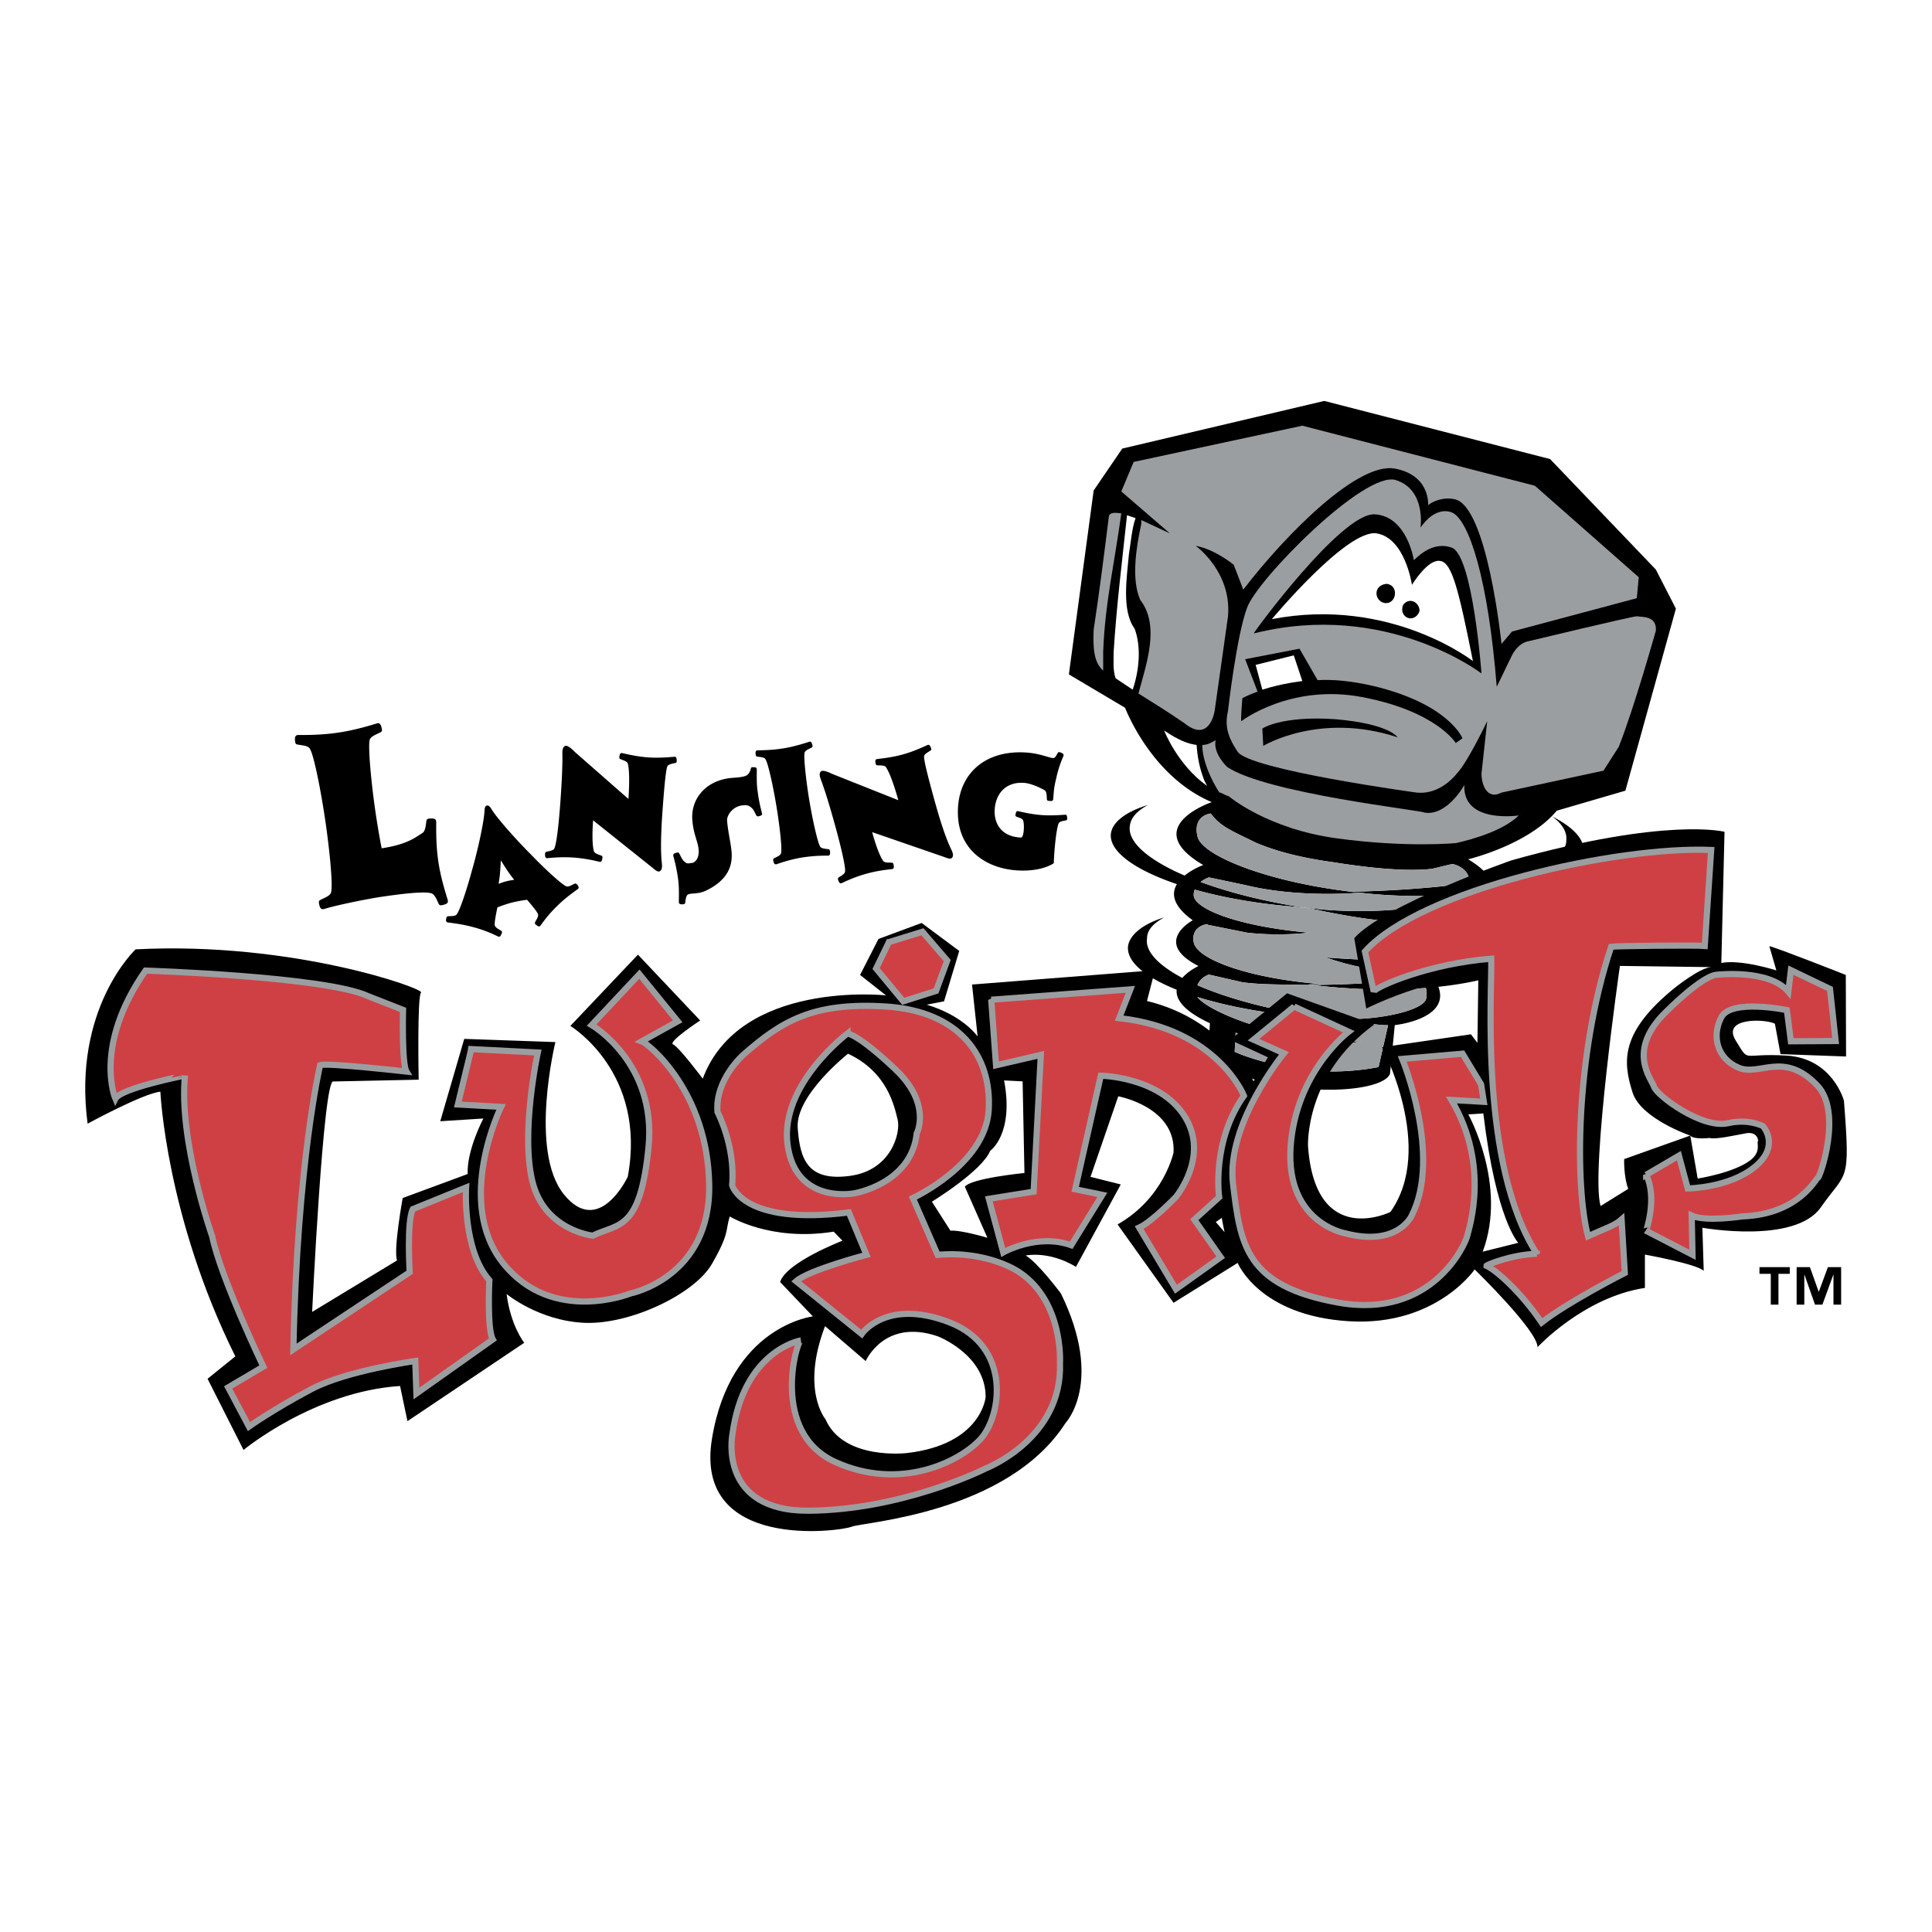 <svg xmlns="http://www.w3.org/2000/svg" width="2500" height="2500" viewBox="0 0 192.756 192.756"><path fill-rule="evenodd" clip-rule="evenodd" fill="#fff" d="M0 0h192.756v192.756H0V0z"/><path d="M155.32 80.883l6.846-1.997 5.039-18.159-1.998-3.898-10.553-11.028-22.531-5.8-20.156 4.754-2.852 4.183-2.473 18.348 5.609 3.329s2.566 6.846 8.65 9.413c0 0-7.32 2.472-.855 6.275 0 0-1.023.371-1.857 1.053-3.566-1.538-5.709-3.321-5.463-4.951.096-.856.762-1.521 1.807-2.092-2.186.666-3.613 1.711-3.707 2.947-.107 1.751 2.484 3.561 6.594 4.951-.553.918-.455 2.14 1.582 3.606 0 0-4.088 2.187.57 4.564 0 0-.967.443-1.615 1.186-2.373-1.261-3.717-2.643-3.518-3.944 0-.855.664-1.521 1.711-2.091-2.188.666-3.52 1.806-3.613 2.947-.09 1.525 1.771 3.031 4.859 4.264-.092.941.637 2.096 3.316 3.342l-.189 3.328s2.186 2.092 7.605 2.947 10.078.096 10.553-1.236l.477-4.848s5.572-.588 4.35-3.824c6.1-.654 10.078-2.412 10.195-4.353.096-1.236-1.045-2.472-3.137-3.518.951.761 1.521 1.521 1.426 2.377-.035 2.407-4.24 3.742-9.047 4.47a8.143 8.143 0 0 0-.365-.477s5.895-.762 1.711-5.04c0 0 3.955-1.101 4.482-3 5.23-.735 9.104-2.238 9.209-4.035.096-1.142-1.047-2.377-3.137-3.423.949.665 1.52 1.52 1.426 2.377 0 1.959-3.424 3.179-7.609 3.935-.287-.621-.955-1.3-2.184-2.034.001.001 5.991-1.425 8.842-4.848zm-8.746 7.131c-.004.029-.016.058-.02.086-4.525.635-9.396.82-11.656.866 3.531.476 7.262.535 10.672.284-2.533 1.526-9.332 1.994-14.479 1.403l.004-.001-.033-.002a42.398 42.398 0 0 1-.557-.069l.166.038a34.107 34.107 0 0 1-.283-.029l.428.062c1.217.274 5.863 1.272 9.387 1.355l2.377-.095h.096s1.615.855 1.521 2.091c-.096 1.236-2.188 2.282-11.885 1.521 0 0 2.662 1.046 5.99 1.331h2.367c-.016-.008-.02-.01.008 0h-.008c.082.037.6.268 1.041.744-4.113.531-8.436.66-10.842.666 4.18.506 8.061.564 11.391.303.084.303.107.65.035 1.045-.252 1.348-5.732 2.322-8.895 1.996h.148-.152a7.068 7.068 0 0 1-1.084-.189c.023.023.373.096.896.188-.158 0-.316-.002-.473-.006a.45.45 0 0 0 .051.008h.428c1.557.277 4.637.736 5.277.666l-.951 4.184s-3.898.855-8.082.188c-4.088-.664-6.273-1.709-6.273-1.709l.094-1.904c6.371 2.094 12.551.857 12.551.857-7.539.174-15.152-2.811-16.371-4.422 3.25 1.014 7.398 1.76 11.902 2.045.48.061.924.082 1.375.088-5.205-.623-9.926-1.848-13.271-3.309a1.848 1.848 0 0 1 1.154-1.057l3.326.76c1.338.197 3.42.242 5.113.236.229.02.873.035 1.811.033-.127-.016-.252-.029-.379-.047.812-.014 1.346-.031 1.346-.031-7.225-.572-12.453-2.473-12.738-4.185-.287-1.616 1.33-1.806 1.33-1.806s.096.095.191.095l3.803.761c3.326.381 6.18 0 6.18 0-7.416-.665-11.6-2.472-11.504-3.803 0-.179.041-.34.1-.491 2.949.828 6.479 1.449 10.262 1.727.334.037.637.073.93.104-3.986-.586-7.656-1.506-10.604-2.595.279-.22.59-.375.834-.456l3.611.761c5.42 1.331 11.41.761 11.41.761a84.25 84.25 0 0 1-.814-.091l.072-.002a.136.136 0 0 1-.02-.002h-.084c-8.605-1.028-14.949-3.673-15.318-5.515-.475-1.996 1.143-2.281 1.332-2.281.949 1.331 2.281 1.805 4.373 2.852 1.711.76 4.277 1.521 7.797 1.997 5.324.854 8.271.854 9.887.666l1.996-.476c.285-.002 1.807.474 1.713 1.805z" fill-rule="evenodd" clip-rule="evenodd"/><path d="M119.197 88.758c-.059.151-.1.312-.1.491-.096 1.331 4.088 3.138 11.504 3.803 0 0-2.854.381-6.18 0l-3.803-.761c-.096 0-.191-.095-.191-.095s-1.617.19-1.33 1.806c.285 1.711 5.514 3.612 12.738 4.185 0 0-.533.018-1.346.031.127.018.252.031.379.047 2.406-.006 6.729-.135 10.842-.666-.441-.477-.959-.707-1.041-.744h-2.367c-3.328-.285-5.99-1.331-5.99-1.331 9.697.761 11.789-.285 11.885-1.521.094-1.236-1.521-2.091-1.521-2.091h-.096l-2.377.095c-3.523-.083-8.17-1.081-9.387-1.355l-.428-.062c-.293-.031-.596-.067-.93-.104-3.782-.278-7.312-.9-10.261-1.728z" fill-rule="evenodd" clip-rule="evenodd" fill="#9b9ea0"/><path d="M135.641 89.06s-5.99.57-11.41-.761l-3.611-.761a2.89 2.89 0 0 0-.834.456c2.947 1.089 6.617 2.009 10.604 2.595.094.01.191.021.283.029l-.166-.038c.184.024.369.047.557.069l.033.002c.225-.04.402.023.646.023-.221 0-.434-.01-.646-.023l-.004.001c5.146.591 11.945.124 14.479-1.403-3.41.251-7.141.192-10.672-.284l-.072.002c.268.033.537.063.813.093z" fill-rule="evenodd" clip-rule="evenodd" fill="#9b9ea0"/><path d="M144.861 86.207l-1.996.476c-1.615.188-4.562.188-9.887-.666-3.52-.476-6.086-1.236-7.797-1.997-2.092-1.047-3.424-1.521-4.373-2.852-.189 0-1.807.285-1.332 2.281.369 1.842 6.713 4.486 15.318 5.515h.084l.02.002c2.26-.046 7.131-.231 11.656-.866.004-.029.016-.057.02-.086.094-1.331-1.428-1.807-1.713-1.807zM129.059 98.232c-1.693.006-3.775-.039-5.113-.236l-3.326-.76s-.791.195-1.154 1.057c3.346 1.461 8.066 2.686 13.271 3.309.156.004.314.006.473.006-.523-.092-.873-.164-.896-.188.312.086.68.146 1.084.189h.152-.148c3.162.326 8.643-.648 8.895-1.996a2.313 2.313 0 0 0-.035-1.045c-3.33.262-7.211.203-11.391-.303-.939.003-1.584-.013-1.812-.033z" fill-rule="evenodd" clip-rule="evenodd" fill="#9b9ea0"/><path d="M119.459 99.469c1.219 1.611 8.832 4.596 16.371 4.422 0 0-6.18 1.236-12.551-.857l-.094 1.904s2.186 1.045 6.273 1.709c4.184.668 8.082-.188 8.082-.188l.951-4.184c-.641.07-3.721-.389-5.277-.666h-.428a.45.45 0 0 1-.051-.008 11.938 11.938 0 0 1-1.375-.088c-4.503-.284-8.651-1.031-11.901-2.044z" fill-rule="evenodd" clip-rule="evenodd" fill="#9b9ea0"/><path d="M140.67 96.855h.008c-.028-.009-.024-.007-.008 0z" fill-rule="evenodd" clip-rule="evenodd" fill="#fff"/><path d="M131.096 90.652c.213.014.426.023.646.023-.244.001-.422-.062-.646-.023z" fill-rule="evenodd" clip-rule="evenodd"/><path d="M110.064 66.907v-1.902c.191-4.943 1.141-8.842 1.807-13.786-.666-.095-1.141-.095-1.236.284-.475 3.803-.951 7.607-1.52 11.315-.095 2.093.094 3.328.949 4.089z" fill-rule="evenodd" clip-rule="evenodd" fill="#9b9ea0"/><path d="M113.012 68.808c.666-1.996.855-4.278.191-6.084-1.332-1.806-.762-5.229-.572-7.417.191-1.14.287-2.566.666-3.612l-.855-.286c-.475 4.47-1.047 9.033-1.33 13.597 0 .951-.096 1.807.189 2.662l1.711 1.14z" fill-rule="evenodd" clip-rule="evenodd" fill="#fff"/><path d="M113.867 52.266c-.475 2.187-1.045 5.514-.094 7.606 1.996 2.566.57 6.465-.191 9.317 1.521.951 3.043 1.9 4.564 2.947 2.566 2.091 3.043-1.236 3.043-1.236l1.33-9.413c.381-4.469-3.232-7.036-3.232-7.036 1.996.38 3.803 1.902 3.803 1.902l.951 2.472c4.469-5.8 11.504-12.74 15.117-12.075 3.611.665 3.326 3.708 3.326 3.708-.189 0 1.047-.951 2.568-.665 3.326.475 4.754 14.451 4.754 14.451l1.045-1.236 12.455-3.328.189-2.092-10.363-9.127-23.197-5.989-16.828 3.613-1.236 2.947 4.85 4.184-2.854-1.331v.381z" fill-rule="evenodd" clip-rule="evenodd" fill="#9b9ea0"/><path d="M149.33 68.523l1.426-2.947s.57-1.426 1.807-1.616c0 0 10.27-2.472 10.744-2.472.475.095 1.996-.095 1.9 1.426 0 0-2.186 7.796-3.707 11.6l-1.521 2.376-10.172 2.186c-1.428.762-1.998-.759-1.998-1.9l.57-5.229s-1.9 3.993-2.947 5.134c-.76.951-2.186 2.186-4.088 1.996 0 0-16.732-2.28-17.873-4.088-1.141-1.71-1.236-2.756-.951-4.086 0 0 .855-7.512 1.902-10.268.949-2.757 11.693-13.69 14.83-12.74 3.043.951 2.473 4.754 2.473 4.754s1.33-2.187 3.137-1.521c1.712.757 3.613 6.652 4.468 17.395z" fill-rule="evenodd" clip-rule="evenodd" fill="#9b9ea0"/><path d="M125.086 63.198c-.094 0 8.748-12.073 12.074-11.884 3.234.19 3.898 4.565 3.898 4.565.096 0 1.711-1.997 3.803-1.236 2.092.854 2.947 12.548 2.947 12.548s-9.505-7.319-22.722-3.993z" fill-rule="evenodd" clip-rule="evenodd"/><path d="M126.893 61.773s7.512-9.032 10.459-8.557c2.852.476 3.518 5.134 3.518 5.134s1.615-2.663 2.852-2.377c1.141.19 1.807 2.853 3.232 9.983-.001.001-8.272-6.465-20.061-4.183z" fill-rule="evenodd" clip-rule="evenodd" fill="#fff"/><path d="M125.467 68.999l-1.236-3.232 5.42-1.046 1.807 3.138c1.615-.095 3.422.095 5.514.57 7.605 1.807 8.938 5.229 8.938 5.229l-.666.475s-1.902-3.139-9.223-4.563c-7.225-1.426-12.168 2.377-12.168 2.377-.096 0 .094-2.282.094-2.282s.475-.286 1.52-.666z" fill-rule="evenodd" clip-rule="evenodd"/><path d="M125.943 72.707l.094 1.711s5.609-3.424 13.406-.855c0 0-.762-1.331-6.18-1.806-5.419-.382-7.415.95-7.32.95z" fill-rule="evenodd" clip-rule="evenodd"/><path d="M125.943 68.808l-.666-2.472 3.803-.951.855 2.567c.001.001-1.9.191-3.992.856z" fill-rule="evenodd" clip-rule="evenodd" fill="#fff"/><path d="M138.396 58.255c.57.095.855.57.762 1.14-.096.477-.477.856-1.047.762a.986.986 0 0 1-.76-1.141c.096-.475.571-.761 1.045-.761zM140.869 59.967c.475.095.76.57.76.951-.094.476-.57.855-1.045.76-.477-.095-.762-.57-.666-1.045 0-.382.477-.761.951-.666z" fill-rule="evenodd" clip-rule="evenodd"/><path d="M120.428 78.411c-.096-.19-.189-.38-.285-.571-.477-1.236-.666-2.282-.76-3.518-1.617-.19-3.139-1.426-3.232-1.426-.001.001 1.329 3.423 4.277 5.515z" fill-rule="evenodd" clip-rule="evenodd" fill="#fff"/><path d="M121.758 79.075h-.094c-.762-1.14-1.711-3.136-1.711-4.752.475 0 .855-.19 1.33-.475-.285 1.33 1.141 2.662 1.141 2.662 3.898 2.661 19.775 4.374 19.682 4.563 2.281.381 3.992-2.757 3.992-2.757-.189 3.898 5.42 3.042 5.42 3.042s1.9-1.806-.096.096c-1.9 1.806-6.18 2.662-6.18 2.662s-4.943.475-11.885-.476c-6.939-.95-10.742-4.183-10.742-4.183-.285-.095-.666-.287-.857-.382z" fill-rule="evenodd" clip-rule="evenodd" fill="#9b9ea0"/><path d="M42.009 99.023c-.397.359-.239 8.697-.239 8.697l-8.504.18c-1.015-.463-2.124 22.992-2.124 22.992l8.474-5.141c-.391-.986.559-6.223.559-6.223l6.481-2.395c-.093-2.402 1.569-5.541 1.569-5.541l-4.3.275 2.393-8.217 9.095.318s-2.663 10.855.846 15.195 6.372-1.754 6.372-1.754c1.939-10.436-5.725-15.053-5.725-15.053l6.741-7.11 6.208 6.567s-3.271 2.154-2.698 2.389c.572.236 2.955 3.418 2.955 3.418 3.693-9.881 18.284-8.311 18.284-8.311L85.81 97.27l1.836-3.591 4.307-1.595 3.75 2.792-1.516 5.027-1.73.334c3.693 1.107 5.081 3.176 5.081 3.176l-.557-5.186 18.008-1.408.182.211-.736 2.838c7.664 1.846 10.629 8.012 10.629 8.012l1.438-2.393-3.756-1.742 5.67-4.641 8.695 3.113c-6.965 5.025-6.609 12.146-6.609 12.146.74 10.25 8.219 6.557 8.219 6.557 4.525-6.371-.83-16.438-.83-16.438l8.865-1.291.648.859.09-6.4c-4.711-.277-11.18 2.969-11.18 2.969l-1.197-7.02c2.953-3.312 15.701-7.769 15.701-7.769 15.514-4.34 21.238-2.843 21.238-2.843l-.318 13.084c1.99-.377 5.49.746 5.49.746l-.703-2.421c.773.163 7.631 2.873 7.631 2.873l.027 8.137-6.541-.238-.559-3.033c-.977-.5-5.346-.637-3.91 1.676 1.436 2.314.451 1.227 5.068 1.504s5.729 4.502 5.729 4.502c.66 8.404.273 6.949-2.311 10.643-2.586 3.693-11.811 2.031-11.811 2.031l.133 4.299c-.688-.688-5.867-1.621-5.867-1.621v3.324c-6.096.924-10.713 5.91-10.713 5.91 0-1.662-6.279-7.758-6.279-7.758.277-.369-3.6 5.727-12.557 5.172-8.959-.555-11.082-5.818-11.082-5.818l-6.398 3.982-5.584-7.82c4.639-2.639 5.584-7.18 5.584-7.18.25-4.555-5.514-5.604-5.514-5.604l-2.77 8.035 3.018.76-4.467 8.219c-2.742-1.643-5.016-1.131-5.016-1.131 1.209.705 3.51 3.787 3.51 3.787 4.34 8.863.461 12.928.461 12.928-5.816 9.049-20.222 9.881-21.33 10.342-1.108.461-15.791 2.492-13.944-8.773 1.847-11.266 10.07-12.207 10.07-12.207l-3.271-3.43c.612-1.973 6.222-4.123 6.222-4.123l-.876-.904c-6.279 1.016-10.372-1.516-10.372-1.516-.444 1.459-.018 1.68-1.773 4.729-1.754 3.047-8.218 6.094-12.748 5.883-4.53-.211-7.739-2.873-7.739-2.873.399 3.162 1.755 4.867 1.755 4.867l-11.648 7.818-.738-3.508c-8.588.555-15.617 6.381-15.617 6.381l-3.59-7.102 2.771-2.234C16.553 121.382 16 108.917 16 108.917c-1.755.186-7.258 3.193-7.258 3.193-1.533-11.49 4.787-17.394 4.787-17.394 15.718-.81 28.878 3.95 28.48 4.307zm128.753-2.533l-9.143-.121s-2.945 20.449-1.93 23.957l2.762-1.715c-.463-1.199-.41-2.967-.41-2.967l6.598-2.348s-4.926-1.672-5.758-4.299c-.975-3.072-1.262-5.992 4.188-10.424-.001.001 2.585-2.083 3.693-2.083zm-2.123 16.807l.738 4.287s3.545-.543 5.23-1.805c1.109-.83.664-1.68.771-1.877.107-.199-.123-1.025-1.17-.836s-3.078.65-3.633.467c.001 0-1.565.194-1.936-.236zm-84.032-8.168s-5.239 4.137-5.021 7.379c.219 3.24 1.05 5.365 5.206 4.811 4.154-.553 5.086-4.332 4.767-5.609-.319-1.276-.981-4.733-4.952-6.581zm14.186 9.685c-.83 2.031-5.817 5.078-5.817 5.078l1.853 2.895c1.016-.092 3.687.707 3.687.707l-2.251-5.094c.61-.848 5.945-1.371 5.945-1.371l-.184-9.141-1.848-.094c1.015 5.358-1.385 7.02-1.385 7.02zm-16.437 26.778c1.801 4.156 8.164 3.375 8.164 3.375 7.425-.873 7.818-5.584 7.818-5.584.008-4.242-4.787-6.064-4.787-6.064-5.333-1.809-7.18 2.475-7.18 2.475l-4.055-3.486c-2.436 6.368.04 9.284.04 9.284zm65.636-30.506l-1.498.1s3.93 7.047 1.436 13.695l3.551-.885c-.001 0-2.21-2.24-3.489-12.91z" fill-rule="evenodd" clip-rule="evenodd"/><path d="M46.956 104.928l-1.276 5.266 4.308.24s-4.684 9.521.24 15.637c4.924 6.115 12.68 2.977 12.68 2.977s8.034-1.584 7.85-10.896c-.186-9.312-6.067-14.021-6.728-14.26l3.591-1.994-3.83-4.707-4.761 5.078s6.504 3.785 5.673 12.189c-.831 8.402-3.006 7.578-5.566 8.822 0 0-4.816-.512-6.017-5.406-1.2-4.895.54-12.865.54-12.865l-6.663-.342-.041.261zM88.682 93.998l-1.276 2.633 2.712 3.271 3.271-1.037 1.117-3.032-2.473-2.873-3.351 1.038zM98.895 99.742l.479 6.543 4.467-1.037-.717 13.643-4.469.717 1.438 5.346s3.375-1.93 6.781-.719l3.111-5.025-2.713-.559 2.553-11.328s5.867.08 8.377 4.068c2.512 3.988-.904 8.053-.904 8.053s-2.391 2.473-3.643 3.037l3.67 6.143 4.467-3.191-2.633-3.748 2.479-2.24s-.803-5.5 2.469-10.127c0 0-2.662-6.676-12.447-7.738l1.119-2.873-13.884 1.035z" fill-rule="evenodd" clip-rule="evenodd" fill="#cf4044" stroke="#9b9ea0" stroke-width=".616" stroke-miterlimit="2.613"/><path d="M129.115 100.42l-4.053 3.312 3.033 1.355s-5.814 7.059-5.074 13.062c.738 6.002 1.199 10.156 10.527 11.818 9.326 1.662 12.65-5.816 12.834-6.648.186-.83 2.309-7.018-1.568-13.574l3.23.186-.277-1.754-1.846-3.049-6.02.518s3.988 9.641.939 15.643c0 0-1.385 3.141-6.646 1.754 0 0-6.34-1.113-5.357-9.418.832-7.018 5.719-10.691 5.719-10.691l-5.441-2.514zM164.236 117.215l3.271-1.916.877 3.271s4.117-.029 6.701-2.154c2.586-2.123.799-4.068.799-4.068s-1.43-.754-3.461-.291c-2.648.602-7.109-2.771-7.387-3.602-.277-.832-2.766-3.598 1.113-7.436 3.873-3.832 5.076-3.762 5.076-3.762s5.26-.623 7.199 1.686l.252-2.152 3.904 1.875.562 5.197-4.467.027-.4-3.111s-5.566-1.16-6.541.719c-.975 1.877-.42 4.094 1.703 5.016 2.123.924 4.492-1.721 7.85 1.756 2.586 2.678.277 9.234.092 9.234s-1.844 3.656-7.57 3.859c0 0-3.641.566-5.027-.08l.08 3.91-4.627-2.395c.001.001 1.14-3.286.001-5.583z" fill-rule="evenodd" clip-rule="evenodd" fill="#cf4044" stroke="#9b9ea0" stroke-width=".616" stroke-miterlimit="2.613"/><path d="M74.173 105.223c3.786-3.324 6.925-5.264 14.221-4.803 7.294.463 10.581 4.908 10.249 10.342-.33 5.438-7.567 8.768-7.567 8.768l2.473 5.664c5.063-.438 8.141 1.729 8.141 1.729 4.434 2.955 4.064 9.049 4.064 9.049.277 7.572-7.389 10.527-7.389 10.527-.607.322-8.587 4.156-17.662 4.225-9.074.07-7.64-7.549-7.64-7.549 1.109-8.494 6.842-9.443 6.842-9.443-.453.066-3.055 9.168 3.409 12.121 6.463 2.955 12.466 0 14.542-2.309 2.076-2.309 3.094-9.232-3.185-11.635-6.279-2.4-8.703 1.184-8.703 1.184l-6.542-5.266c1.283-1.129 7.021-2.633 7.021-2.633l-1.756-4.229c-10.626 1.336-11.648-2.713-11.648-2.713.349-3.869-1.458-7.305-1.458-7.305-.275-3.232 2.588-5.724 2.588-5.724zm10.383-2.118s-6.775 5.104-5.982 11.09 6.622 4.867 6.622 4.867 5.713-.912 6.268-5.992c0 0 1.529-2.9-2.124-6.371-3.694-3.508-4.784-3.594-4.784-3.594z" fill-rule="evenodd" clip-rule="evenodd" fill="#cf4044"/><path d="M74.173 105.223c3.786-3.324 6.925-5.264 14.221-4.803 7.294.463 10.581 4.908 10.249 10.342-.33 5.438-7.567 8.768-7.567 8.768l2.473 5.664c5.063-.438 8.141 1.729 8.141 1.729 4.434 2.955 4.064 9.049 4.064 9.049.277 7.572-7.389 10.527-7.389 10.527-.607.322-8.587 4.156-17.662 4.225-9.074.07-7.64-7.549-7.64-7.549 1.109-8.494 6.842-9.443 6.842-9.443-.453.066-3.055 9.168 3.409 12.121 6.463 2.955 12.466 0 14.542-2.309 2.076-2.309 3.094-9.232-3.185-11.635-6.279-2.4-8.703 1.184-8.703 1.184l-6.542-5.266c1.283-1.129 7.021-2.633 7.021-2.633l-1.756-4.229c-10.626 1.336-11.648-2.713-11.648-2.713.349-3.869-1.458-7.305-1.458-7.305-.275-3.232 2.588-5.724 2.588-5.724m10.383-2.118s-6.775 5.104-5.982 11.09 6.622 4.867 6.622 4.867 5.713-.912 6.268-5.992c0 0 1.529-2.9-2.124-6.371-3.694-3.508-4.784-3.594-4.784-3.594z" fill="none" stroke="#9b9ea0" stroke-width=".616" stroke-miterlimit="2.613"/><path d="M11.512 109.623s-2.257-5.246 3.007-12.787c0 0 18.029.586 22.216 2.555l3.476 1.365s-.136 5.357.343 6.154c0 0-7.912-.898-8.617-.639 0 0-2.295 9.646-2.665 28.361l11.601-7.697s-.31-5.129.319-6.303l5.308-2.158s-.385 6.182 2.324 9.258c0 0-.247 4.848.346 5.904l-7.626 5.4-.113-3.246s-6.813.938-10.321 2.783c-3.837 2.02-6.273 3.76-6.273 3.76l-2.074-3.91 3.51-2.074s-4.246-8.842-5.106-13.004c0 0-3.364-9.535-2.713-16.037 0 .001-6.408 1.251-6.942 2.315zM153.33 125.092c-5.744-8.938-4.467-26.01-4.547-29.441-6.223.479-11.488 2.792-11.729 3.271l-.877-3.989c5.584-6.223 25.211-10.531 34.547-10.133l-.639 9.574c-.959-.08-8.777 0-9.336.08-3.67 11.011-3.59 24.095-2.312 28.882 1.754-.799 2.633-1.037 3.35-1.676l.32 5.344s-5.664 2.875-8.299 4.949c-1.994-2.953-4.467-5.186-5.504-5.666.001-.08 2.473-1.117 5.026-1.195z" fill-rule="evenodd" clip-rule="evenodd" fill="#cf4044" stroke="#9b9ea0" stroke-width=".616" stroke-miterlimit="2.613"/><path d="M122.178 122.936s-.23-1.016-.277-1.43l-.6.414.877 1.016z" fill-rule="evenodd" clip-rule="evenodd" fill="#fff"/><path d="M42.543 81.904c.029-.166.097-.256.556-.243.376-.002.403.182.423.313-.006 1.05-.015 2.449.21 3.976.226 1.525.638 2.863.947 3.866.02.132.046.316-.314.423-.436.145-.526.078-.603-.073-.155-.326-.384-.964-.746-1.046-.757-.211-3.001.066-4.975.358-1.5.221-4.709.883-5.708 1.218-.158.023-.342.05-.449-.31-.119-.439-.078-.526.099-.605.322-.183.965-.385 1.046-.746.21-.757-.171-4.438-.583-7.227-.412-2.789-1.113-6.449-1.534-7.113-.182-.322-.855-.331-1.217-.412-.192-.025-.256-.097-.27-.552.002-.35.183-.403.344-.4 1.05.007 2.445-.011 3.971-.236 1.5-.222 2.841-.607 3.87-.921.128-.045.316-.046.419.288.145.436.078.526-.073.602-.349.187-.964.385-1.072.75-.185.753.175 4.464.586 7.253.167 1.131.383 2.417.607 3.567 2.525-.373 3.387-1.092 4.051-1.512.326-.183.361-.861.415-1.218zM52.948 85.228c1.283 1.346 3.081 3.009 3.543 3.197.225.104.592-.152.819-.247.093-.061.186-.048.353.179.124.202.057.292-.019.347-.577.419-1.306.949-2.025 1.656a13.127 13.127 0 0 0-1.688 1.984c-.054.068-.176.154-.342-.002-.255-.15-.239-.227-.197-.346.104-.225.377-.565.278-.81-.095-.228-.522-.767-1.085-1.415 0 0-.786.094-1.53.285-.728.188-1.428.476-1.428.476-.18.839-.294 1.517-.267 1.762.032.262.435.429.652.572.076.088.127.147-.023.402-.07.216-.218.2-.299.167-.62-.31-1.469-.667-2.436-.923-.971-.272-1.865-.385-2.555-.478-.11-.007-.211-.053-.201-.29.053-.284.112-.335.223-.328.245-.027.69.021.837-.179.331-.392 1.085-2.712 1.56-4.51.443-1.501 1.17-4.625 1.221-5.828.023-.402.107-.496.225-.526.119-.03.25-.01.468.348.625 1.029 2.803 3.406 3.916 4.507zm-1.651 2.551s-.375-.479-.606-.817c-.286-.413-.723-1.129-.723-1.129s-.037.767-.088 1.338c-.019.348-.137 1.008-.137 1.008s.46-.172.764-.25c.321-.083.79-.15.79-.15z" fill-rule="evenodd" clip-rule="evenodd"/><path d="M59.256 84.93c.071.232.502.333.739.437.102.042.151.098.077.391-.052.241-.173.232-.26.227a15.15 15.15 0 0 0-2.577-.426 14.697 14.697 0 0 0-2.61.062c-.104-.007-.227-.016-.244-.262-.014-.299.024-.349.148-.375.233-.071.673-.11.775-.331.242-.456.483-2.887.611-4.715.146-2.089.202-3.38.196-4.535-.015-.543.006-.839.261-.979.307-.136.973.593.973.593l5.355 4.697s.199-2.592-.066-3.538c-.071-.232-.501-.333-.722-.436-.119-.043-.151-.081-.096-.374.052-.241.175-.25.278-.226.672.152 1.567.355 2.577.426 1.009.071 1.907-.006 2.61-.062.089-.011.21.015.227.261.032.3-.023.331-.13.358-.25.07-.689.109-.792.329-.188.424-.379 2.912-.508 4.74-.123 1.758-.178 3.539-.067 4.701.04.423.114.865-.196 1.036-.235.106-.511-.193-.776-.404l-5.864-4.68c.001.001-.185 2.157.081 3.085zM73.098 77.606c.557-.04 1.253-.089 1.5-.316a1.24 1.24 0 0 0 .309-.582c.009-.123.057-.179.321-.163.245 0 .271.121.277.208.007.594-.039 1.437.084 2.181.09.781.269 1.59.436 2.208.022.068.03.19-.192.258-.256.088-.312.04-.371-.043-.119-.202-.268-.576-.436-.722-.338-.326-.547-.311-.913-.285-.957.067-1.612.954-1.571 1.528.073 1.027.391 2.316.452 3.169.091 1.288-.33 2.752-2.581 3.821-.779.37-1.56.215-1.792.389-.184.118-.223.558-.258.805-.01.106-.059.162-.356.165-.247-.018-.271-.121-.278-.225.006-.648.033-1.506-.075-2.287a16.302 16.302 0 0 0-.478-2.31c-.006-.086-.034-.225.207-.294.29-.108.33-.041.388.043.121.219.289.609.456.755.356.342.452.213.8.188.332-.023.736-.489.68-1.272-.064-.905-.53-1.554-.636-3.051-.148-2.107 1.399-3.982 4.027-4.168zM75.564 75.486c-.126-.015-.169-.061-.184-.359-.002-.229.115-.267.222-.267.688-.008 1.604-.036 2.602-.202.981-.163 1.856-.432 2.527-.649.083-.032.207-.035.278.184.101.284.057.344-.041.396-.226.126-.628.263-.694.504-.112.497.167 2.927.47 4.751.303 1.825.82 4.198 1.086 4.631.141.207.565.207.821.253.109.018.169.061.167.362.005.247-.115.267-.202.281a15.143 15.143 0 0 0-2.604.185c-.998.166-1.874.435-2.525.667-.103.018-.224.037-.298-.198-.083-.288-.057-.345.058-.399.209-.123.628-.263.677-.501.129-.499-.164-2.909-.467-4.733-.302-1.825-.806-4.217-1.089-4.648-.124-.211-.566-.209-.804-.258zM88.126 85.906c.145.195.584.146.843.164.11.005.175.042.204.341.032.245-.086.278-.17.301-.705.069-1.612.195-2.57.461-.975.271-1.817.632-2.439.932-.102.028-.219.061-.317-.165-.114-.276-.094-.336.014-.403.195-.145.597-.329.62-.571.076-.51-.512-2.882-1.003-4.647-.561-2.018-.941-3.252-1.334-4.338-.196-.507-.275-.792-.082-1.01.244-.231 1.116.233 1.116.233l6.619 2.632s-.68-2.509-1.248-3.312c-.145-.195-.583-.146-.826-.169-.127 0-.17-.025-.216-.32-.032-.245.081-.294.187-.306.684-.082 1.595-.19 2.57-.462.975-.271 1.795-.644 2.439-.933.079-.04.202-.056.301.17.129.272.089.319-.003.381-.212.149-.614.333-.637.575-.034.462.618 2.871 1.109 4.636.472 1.699 1.017 3.395 1.51 4.452.18.385.397.777.164 1.042-.187.178-.547-.011-.867-.121l-7.092-2.446c0 .004.546 2.098 1.108 2.883zM95.59 80.428c.256-3.393 2.841-5.648 6.896-5.341 1.236.093 2.184.515 2.566.544.242.018.338-.29.475-.489.061-.118.115-.149.387-.023.221.087.211.208.186.312a10.955 10.955 0 0 0-.73 2.272c-.248.961-.225 1.348-.295 2.042-.008.087-.068.205-.311.169-.295-.022-.293-.057-.318-.182-.016-.246.004-.752-.23-.892-.301-.181-1.297-.676-2.027-.731-1.826-.138-2.828 1.064-2.943 2.595-.111 1.461.664 2.78 2.619 2.858.297.004.357-1.268.217-1.699-.072-.216-.451-.297-.672-.383-.084-.042-.133-.098-.061-.355.051-.206.156-.216.242-.191.602.133 1.41.316 2.314.385.906.068 1.732.009 2.348-.032.09-.011.191.015.211.226.033.266-.023.313-.131.341-.215.053-.6.077-.703.279-.205.404-.447 2.451-.494 3.987 0 0-1.189.907-3.781.711-3.099-.234-6.082-2.209-5.765-6.403zM178.566 127.088h-1.129v3.078h-.766v-3.078h-1.129v-.666h3.023v.666h.001zm5.125 3.078h-.766v-2.98h-.018l-1.086 2.98h-.738l-1.049-2.98h-.018v2.98h-.766v-3.744h1.326l.871 2.445h.018l.906-2.445h1.318v3.744h.002z" fill-rule="evenodd" clip-rule="evenodd"/></svg>
